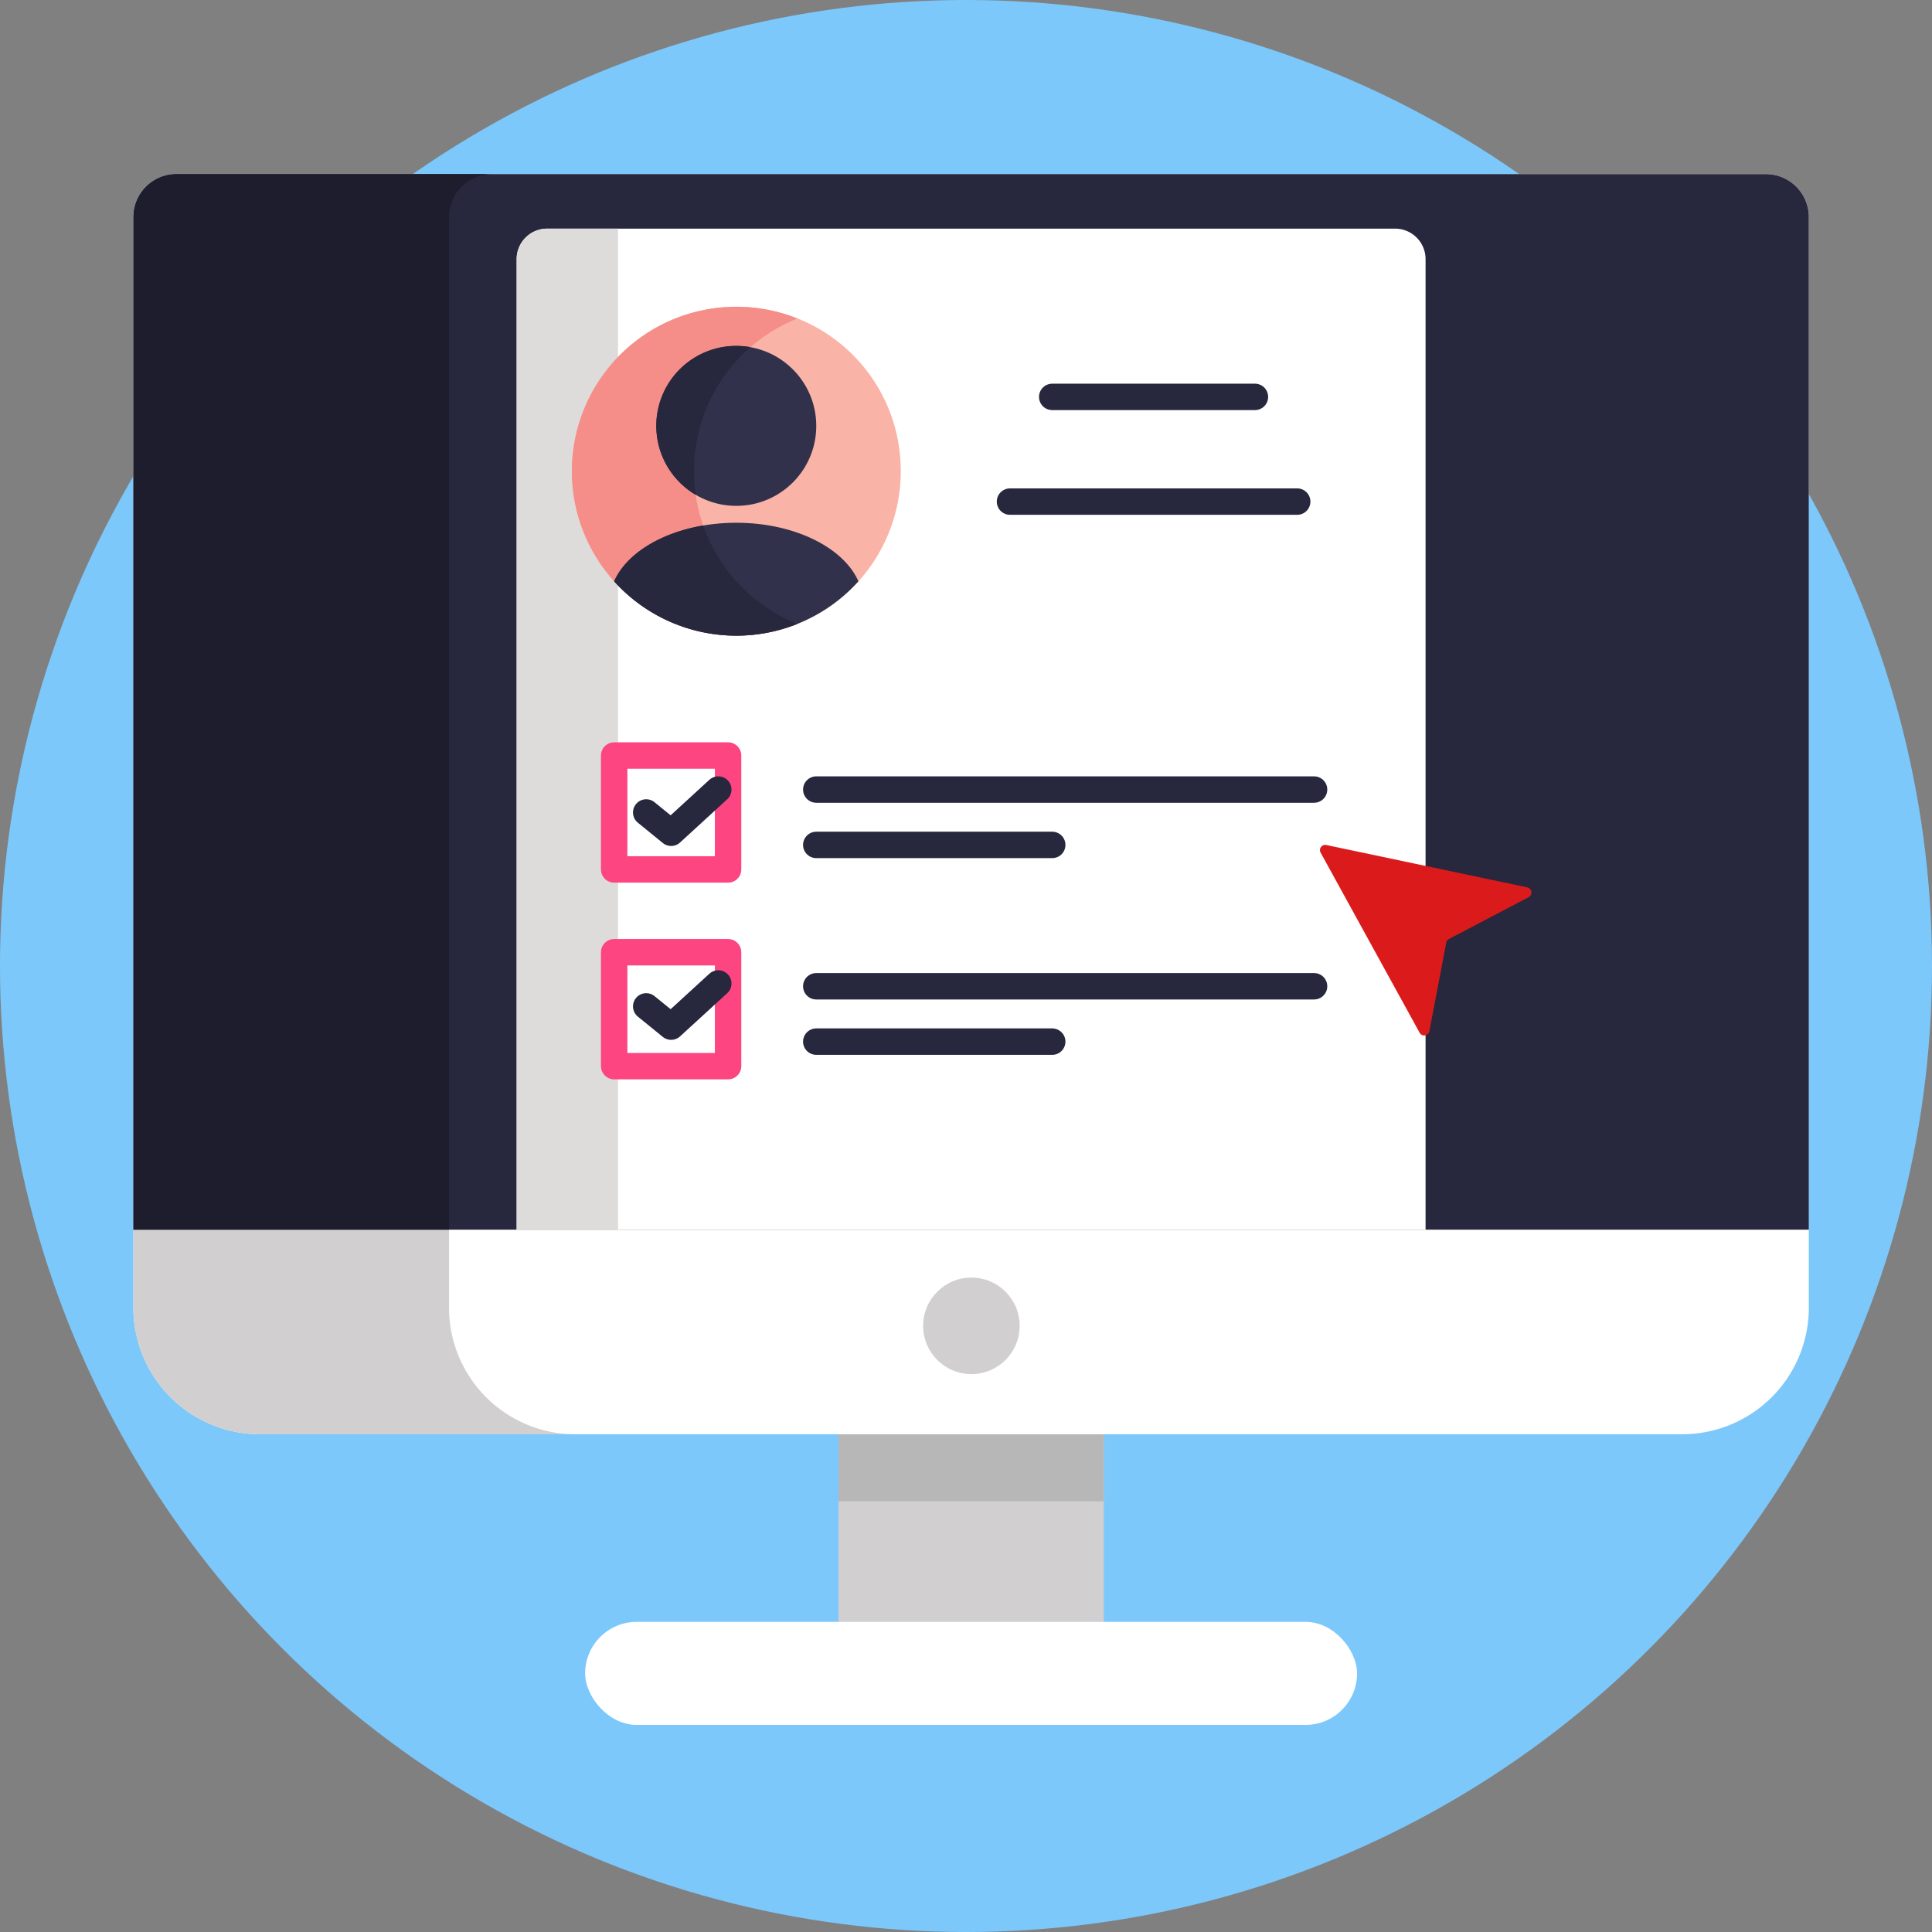<svg xmlns="http://www.w3.org/2000/svg" viewBox="0 0 512 512"><rect x="0" y="0" width="512" height="512" fill="#808080" stroke="none"/><defs><style>.cls-1{fill:#7cc8fb;}.cls-2{fill:#d1cfcf;}.cls-3{fill:#b7b7b7;}.cls-4{fill:#fff;}.cls-5{fill:#27273d;}.cls-6{fill:#1d1d2d;}.cls-7{fill:#dddcdb;}.cls-8{fill:#fab3a7;}.cls-9{fill:#f58d89;}.cls-10,.cls-11,.cls-12{fill:none;stroke-linecap:round;stroke-width:7px;}.cls-10,.cls-12{stroke:#27273d;}.cls-10{stroke-miterlimit:10;}.cls-11{stroke:#fc4581;}.cls-11,.cls-12{stroke-linejoin:round;}.cls-13{fill:#32314b;}.cls-14{fill:#db1b1b;}</style></defs><g id="BULINE"><circle class="cls-1" cx="256" cy="256" r="256"/></g><g id="Icons"><rect class="cls-2" x="222.2" y="380.11" width="70.32" height="49.7"/><rect class="cls-3" x="222.2" y="380.11" width="70.32" height="17.74"/><path class="cls-4" d="M479.36,57.54v289a33.55,33.55,0,0,1-33.55,33.55H68.91a33.55,33.55,0,0,1-33.56-33.55v-289a11.4,11.4,0,0,1,11.38-11.4H468A11.4,11.4,0,0,1,479.36,57.54Z"/><path class="cls-2" d="M152.6,380.11H68.91a33.55,33.55,0,0,1-33.55-33.55v-289a11.4,11.4,0,0,1,11.38-11.4h83.68A11.4,11.4,0,0,0,119,57.54v289A33.55,33.55,0,0,0,152.6,380.11Z"/><rect class="cls-4" x="155.07" y="429.81" width="204.57" height="27.31" rx="13.66"/><circle class="cls-2" cx="257.43" cy="351.36" r="12.79"/><path class="cls-5" d="M479.36,57.54V325.88h-444V57.54a11.4,11.4,0,0,1,11.38-11.4H468A11.39,11.39,0,0,1,479.36,57.54Z"/><path class="cls-6" d="M130.42,46.14A11.4,11.4,0,0,0,119,57.54V325.88H35.36V57.54a11.4,11.4,0,0,1,11.38-11.4Z"/><path class="cls-4" d="M377.79,68.67V325.88H136.92V68.67A8.09,8.09,0,0,1,145,60.59h224.7A8.08,8.08,0,0,1,377.79,68.67Z"/><path class="cls-7" d="M163.78,60.59V152.1h0V325.88H136.92V68.67A8.09,8.09,0,0,1,145,60.59Z"/><path class="cls-8" d="M238.71,124.87A43.58,43.58,0,1,1,195.13,81.3,43.44,43.44,0,0,1,238.71,124.87Z"/><path class="cls-9" d="M211.31,165.34a43.58,43.58,0,1,1,0-80.93,43.58,43.58,0,0,0-27.4,40.46,43.46,43.46,0,0,0,2.43,14.4,43.7,43.7,0,0,0,25,26.07Z"/><line class="cls-10" x1="278.85" y1="105.18" x2="332.57" y2="105.18"/><line class="cls-10" x1="267.66" y1="132.93" x2="343.77" y2="132.93"/><line class="cls-10" x1="216.32" y1="209.24" x2="348.24" y2="209.24"/><line class="cls-10" x1="216.32" y1="223.91" x2="278.85" y2="223.91"/><rect class="cls-11" x="162.76" y="200.22" width="30.19" height="30.19"/><line class="cls-10" x1="216.32" y1="261.37" x2="348.24" y2="261.37"/><line class="cls-10" x1="216.32" y1="276.04" x2="278.85" y2="276.04"/><rect class="cls-11" x="162.76" y="252.35" width="30.19" height="30.19"/><polyline class="cls-12" points="171.25 215.31 177.86 220.69 190.35 209.24"/><polyline class="cls-12" points="171.25 266.7 177.86 272.07 190.35 260.63"/><circle class="cls-13" cx="195.13" cy="112.87" r="21.19"/><path class="cls-13" d="M227.49,154.06a43.59,43.59,0,0,1-64.73,0c3.93-8.95,16.93-15.52,32.37-15.52S223.56,145.11,227.49,154.06Z"/><path class="cls-5" d="M183.91,124.87a44.28,44.28,0,0,0,.44,6.24A21.19,21.19,0,0,1,198.87,92,43.45,43.45,0,0,0,183.91,124.87Z"/><path class="cls-5" d="M211.31,165.34a43.62,43.62,0,0,1-48.55-11.28c3.16-7.19,12.16-12.85,23.58-14.79a43.7,43.7,0,0,0,25,26.07Z"/><path class="cls-14" d="M350,226l26.21,47.68a1.39,1.39,0,0,0,2.59-.41l4.47-23.43a1.43,1.43,0,0,1,.72-1l21.12-11.08a1.4,1.4,0,0,0-.36-2.6l-53.24-11.22A1.39,1.39,0,0,0,350,226Z"/></g></svg>